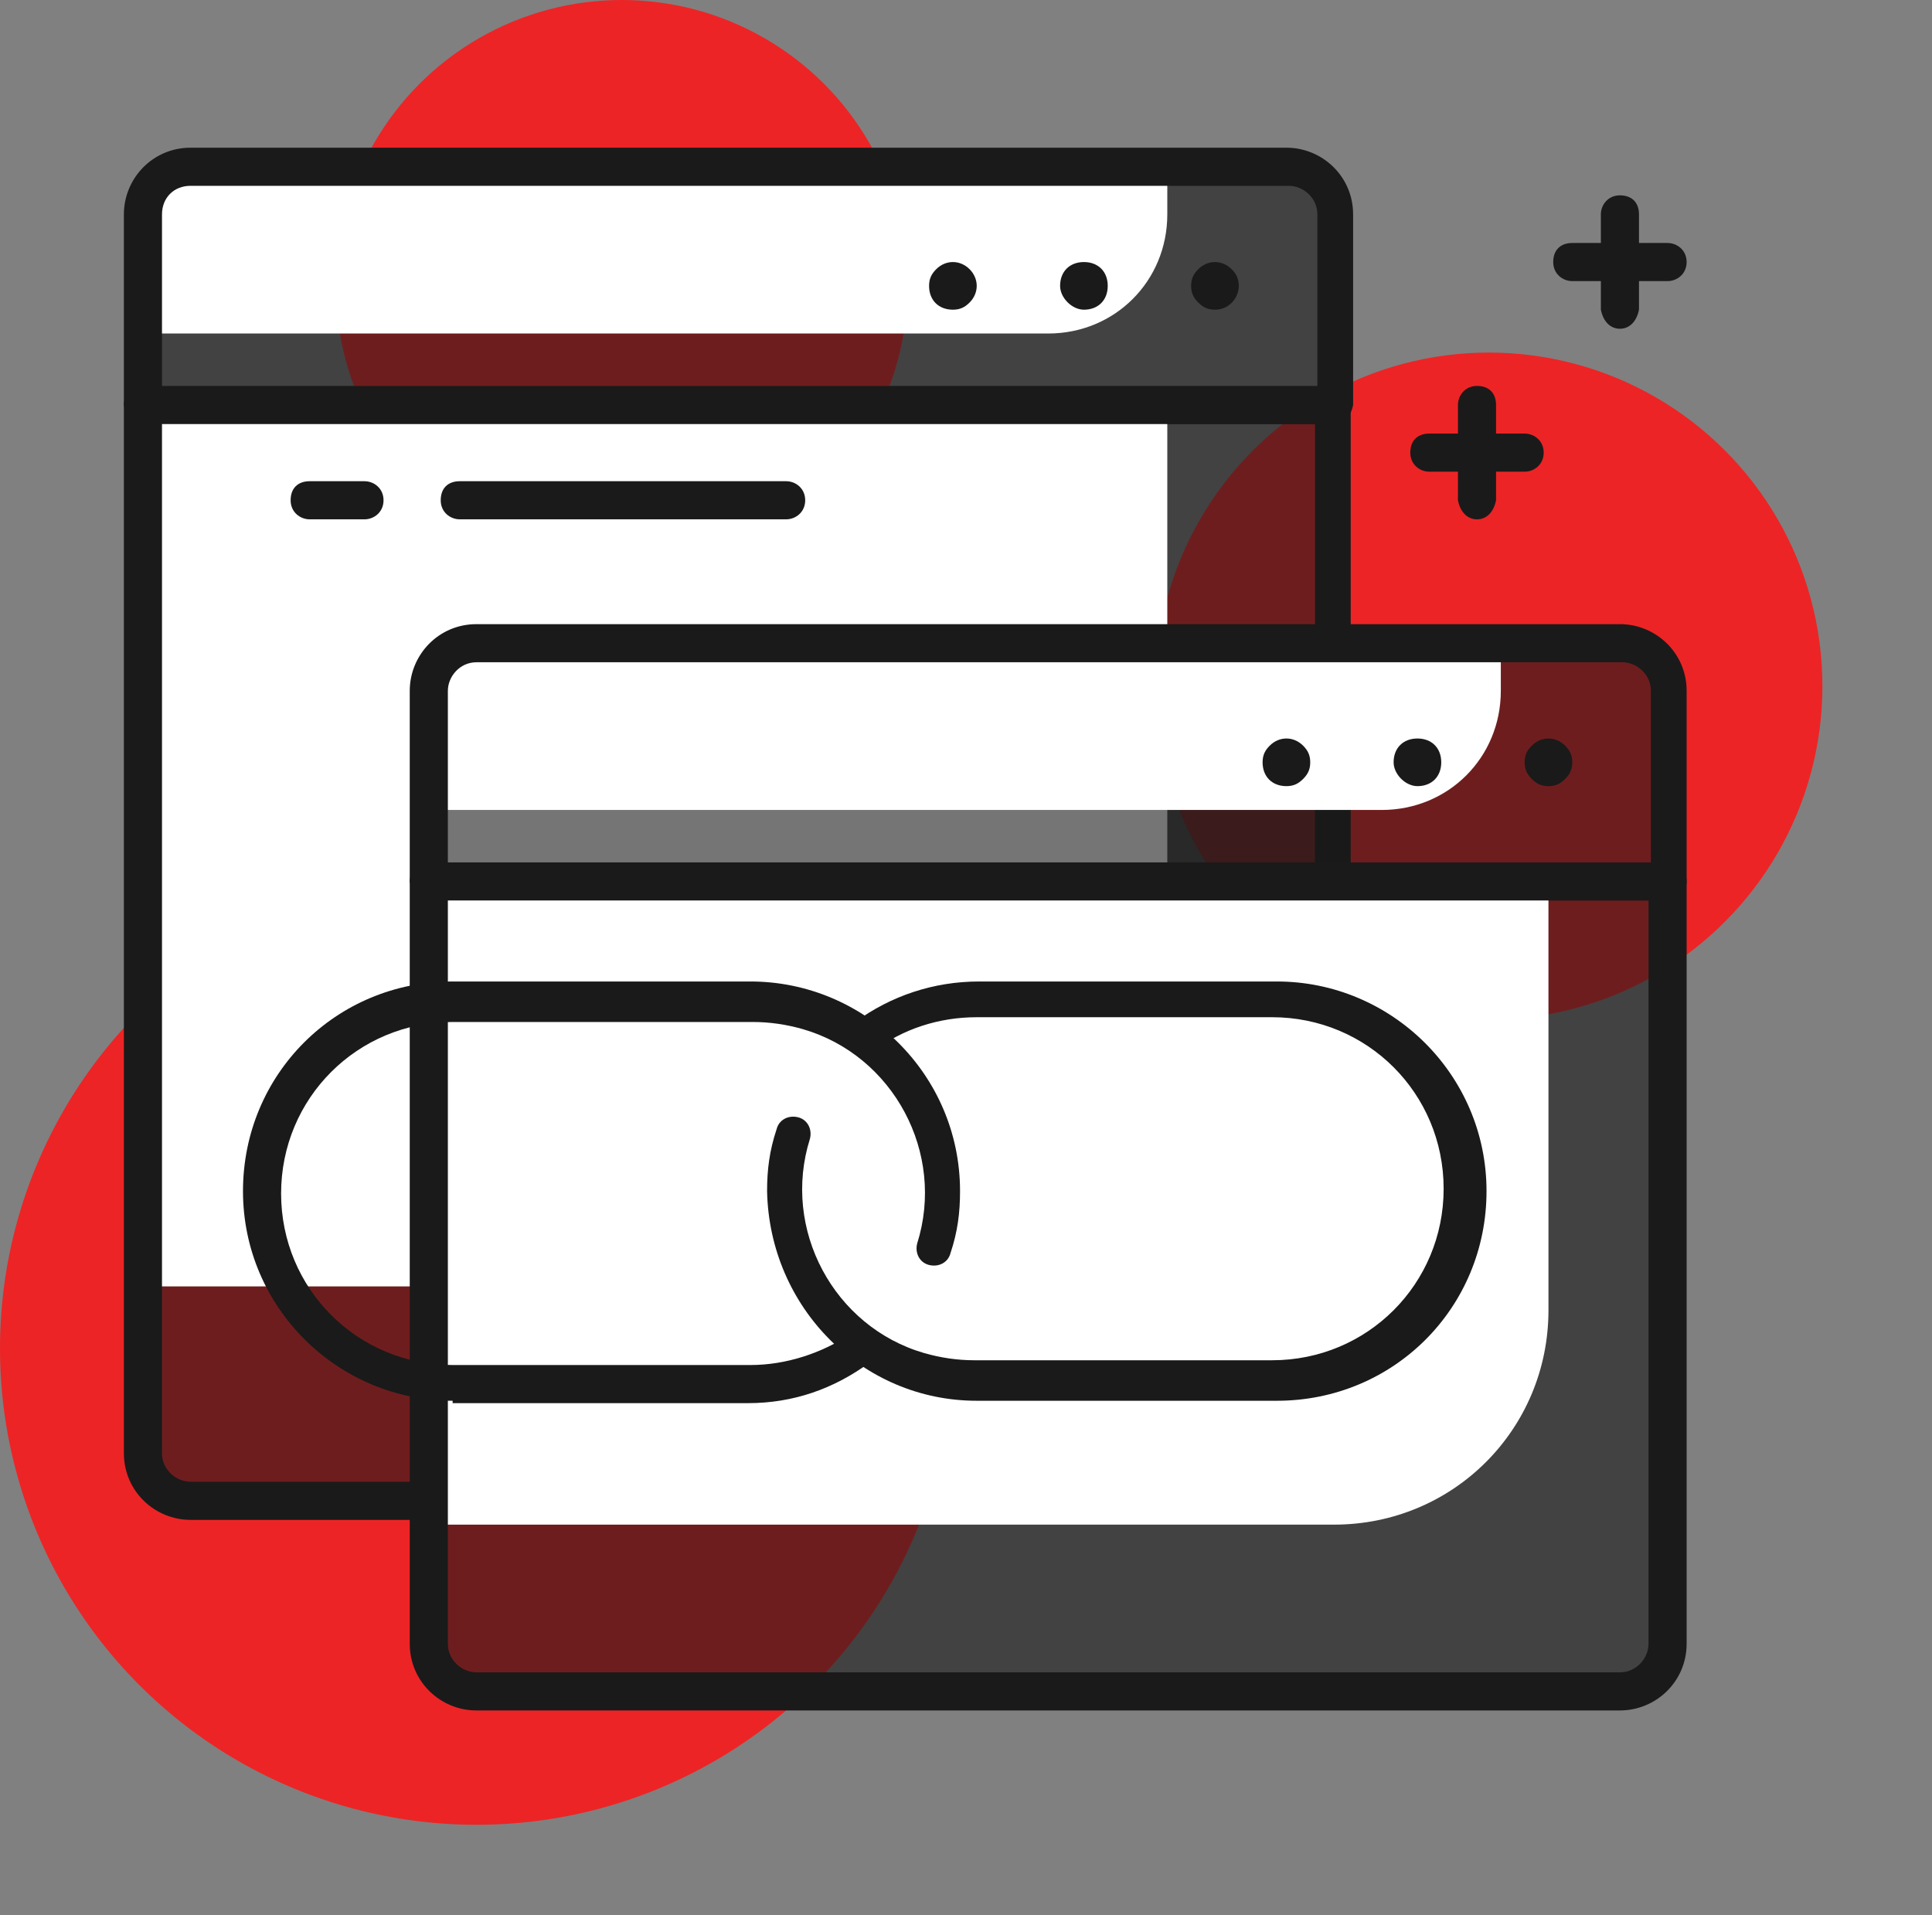 <svg xmlns="http://www.w3.org/2000/svg" xmlns:xlink="http://www.w3.org/1999/xlink" id="layer_1" x="0px" y="0px" viewBox="0 0 81.1 80.4" style="enable-background:new 0 0 81.1 80.4;" xml:space="preserve"><rect x="0" y="0" width="81.1" height="80.4" fill="#808080" stroke="none"/><style type="text/css">	.st0{fill:#ED2425;enable-background:new    ;}	.st1{opacity:0.6;fill:#1a1a1a;enable-background:new    ;}	.st2{fill:#FFFFFF;}	.st3{fill:#1a1a1a;}	.st4{fill:#3333331;}</style><circle class="st0" cx="62.5" cy="28.8" r="14"></circle><circle class="st0" cx="26.1" cy="12" r="12"></circle><circle class="st0" cx="20" cy="56.6" r="20"></circle><path class="st1" d="M8,7h46c1.1,0,2,0.9,2,2v8l0,0H6l0,0V9C6,7.9,6.9,7,8,7z"></path><path class="st2" d="M8,7h41l0,0v2c0,2.8-2.2,5-5,5H6l0,0V9C6,7.9,6.9,7,8,7z"></path><path class="st3" d="M51,13c-0.3,0-0.5-0.1-0.7-0.3C50.1,12.5,50,12.3,50,12c0-0.3,0.1-0.5,0.3-0.7c0.4-0.4,1-0.4,1.4,0  c0.2,0.2,0.3,0.4,0.3,0.7C52,12.5,51.6,13,51,13L51,13z"></path><path class="st3" d="M44.5,12c0-0.6,0.4-1,1-1l0,0c0.6,0,1,0.4,1,1l0,0c0,0.6-0.4,1-1,1l0,0C45,13,44.5,12.5,44.5,12z"></path><path class="st3" d="M40,13c-0.6,0-1-0.4-1-1c0-0.3,0.1-0.5,0.3-0.7c0.4-0.4,1-0.4,1.4,0c0.4,0.4,0.4,1,0,1.4c0,0,0,0,0,0  C40.5,12.9,40.3,13,40,13z"></path><path class="st3" d="M56,17.8H6c-0.4,0-0.7-0.3-0.8-0.8V9c0-1.5,1.2-2.8,2.8-2.8l0,0h46c1.5,0,2.8,1.2,2.8,2.8l0,0v8  C56.7,17.5,56.4,17.8,56,17.8z M6.8,16.3h48.5V9c0-0.7-0.6-1.2-1.2-1.2H8C7.3,7.8,6.8,8.3,6.8,9V16.3z"></path><path class="st1" d="M6,17h50l0,0v44c0,1.1-0.9,2-2,2H8c-1.1,0-2-0.9-2-2V17L6,17z"></path><path class="st2" d="M6,17h43l0,0v34c0,1.7-1.3,3-3,3H6l0,0V17L6,17z"></path><path class="st3" d="M54,63.8H8c-1.5,0-2.8-1.2-2.8-2.8l0,0V17c0-0.4,0.3-0.7,0.7-0.8c0,0,0,0,0,0h50c0.4,0,0.8,0.3,0.8,0.8v44  C56.8,62.6,55.5,63.8,54,63.8L54,63.8z M6.8,17.8V61c0,0.7,0.6,1.2,1.2,1.2h46c0.7,0,1.2-0.6,1.2-1.2V17.8H6.8z"></path><path class="st1" d="M20,27h48c1.1,0,2,0.9,2,2v8l0,0H18l0,0v-8C18,27.9,18.9,27,20,27z"></path><path class="st2" d="M20,27h43l0,0v2c0,2.8-2.2,5-5,5H18l0,0v-5C18,27.9,18.9,27,20,27z"></path><path class="st3" d="M65,33c-0.3,0-0.5-0.1-0.7-0.3C64.1,32.5,64,32.3,64,32c0-0.3,0.1-0.5,0.3-0.7c0.4-0.4,1-0.4,1.4,0  c0.2,0.2,0.3,0.4,0.3,0.7c0,0.3-0.1,0.5-0.3,0.7C65.5,32.9,65.3,33,65,33z"></path><path class="st3" d="M58.5,32c0-0.6,0.4-1,1-1l0,0c0.6,0,1,0.4,1,1l0,0c0,0.6-0.4,1-1,1l0,0C59,33,58.5,32.5,58.5,32z"></path><path class="st3" d="M54,33c-0.6,0-1-0.4-1-1c0-0.3,0.1-0.5,0.3-0.7c0.4-0.4,1-0.4,1.4,0c0.2,0.2,0.3,0.4,0.3,0.7  c0,0.3-0.1,0.5-0.3,0.7C54.5,32.9,54.3,33,54,33z"></path><path class="st3" d="M70,37.8H18c-0.4,0-0.7-0.3-0.8-0.8v-8c0-1.5,1.2-2.8,2.8-2.8h48c1.5,0,2.8,1.2,2.8,2.8v8  C70.8,37.5,70.4,37.8,70,37.8z M18.8,36.3h50.5V29c0-0.7-0.6-1.2-1.2-1.2H20c-0.7,0-1.2,0.6-1.2,1.2V36.3z"></path><path class="st1" d="M18,37h52l0,0v32c0,1.1-0.9,2-2,2H20c-1.1,0-2-0.9-2-2V37L18,37z"></path><path class="st2" d="M18,37h47l0,0v18c0,5-4,9-9,9H18l0,0V37L18,37z"></path><path class="st3" d="M68,71.8H20c-1.5,0-2.8-1.2-2.8-2.8l0,0V37c0-0.4,0.3-0.8,0.8-0.8h52c0.4,0,0.8,0.3,0.8,0.8v32  C70.8,70.6,69.5,71.8,68,71.8L68,71.8z M18.8,37.8V69c0,0.7,0.6,1.2,1.2,1.2h48c0.7,0,1.2-0.6,1.2-1.2V37.8H18.8z"></path><path class="st3" d="M19,58.8c-4.8,0-8.8-3.9-8.8-8.8s3.9-8.8,8.8-8.8h12.5c4.8,0,8.8,3.9,8.8,8.8c0,0.9-0.1,1.7-0.4,2.6  c-0.1,0.4-0.5,0.6-0.9,0.5c-0.4-0.1-0.6-0.5-0.5-0.9c0,0,0,0,0,0c1.2-3.8-1-7.9-4.8-9c-0.7-0.2-1.4-0.3-2.1-0.3H19  c-4,0-7.2,3.2-7.2,7.2s3.2,7.2,7.2,7.2h12.5c1.5,0,3-0.5,4.2-1.3c0.3-0.2,0.8-0.1,1,0.2c0.2,0.3,0.1,0.8-0.2,1  c-1.5,1.1-3.2,1.7-5.1,1.7H19z"></path><path class="st3" d="M41,58.8c-4.8,0-8.7-3.9-8.8-8.8c0-0.9,0.1-1.7,0.4-2.6c0.1-0.4,0.5-0.6,0.9-0.5s0.6,0.5,0.5,0.9  c-1.2,3.8,1,7.9,4.8,9c0.7,0.2,1.4,0.3,2.1,0.3h12.5c4,0,7.2-3.2,7.2-7.2s-3.2-7.2-7.2-7.2l0,0H41c-1.6,0-3.1,0.5-4.3,1.4  c-0.3,0.2-0.8,0.2-1-0.2c-0.2-0.3-0.2-0.8,0.2-1l0,0c1.5-1.1,3.3-1.7,5.2-1.7h12.5c4.8,0,8.8,3.9,8.8,8.8s-3.9,8.8-8.8,8.8H41z"></path><path class="st3" d="M70,11.8h-4c-0.4,0-0.8-0.3-0.8-0.8s0.3-0.8,0.8-0.8h4c0.4,0,0.8,0.3,0.8,0.8S70.4,11.8,70,11.8z"></path><path class="st3" d="M68,13.8c-0.4,0-0.7-0.3-0.8-0.8V9c0-0.4,0.3-0.8,0.8-0.8s0.8,0.3,0.8,0.8v4C68.7,13.5,68.4,13.8,68,13.8z"></path><path class="st3" d="M64,19.8h-4c-0.4,0-0.8-0.3-0.8-0.8s0.3-0.8,0.8-0.8h4c0.4,0,0.8,0.3,0.8,0.8S64.4,19.8,64,19.8z"></path><path class="st3" d="M62,21.8c-0.4,0-0.7-0.3-0.8-0.8v-4c0-0.4,0.3-0.8,0.8-0.8s0.8,0.3,0.8,0.8v4C62.7,21.5,62.4,21.8,62,21.8z"></path><path class="st4" d="M334.4,214.4h-10.7c-0.4,0-0.8-0.3-0.8-0.8s0.3-0.8,0.8-0.8h10.7c0.4,0,0.8,0.3,0.8,0.8  S334.9,214.4,334.4,214.4z"></path><path class="st4" d="M319.7,214.4h-2.3c-0.4,0-0.8-0.3-0.8-0.8s0.3-0.8,0.8-0.8h2.3c0.4,0,0.8,0.3,0.8,0.8S320.2,214.4,319.7,214.4z  "></path><path class="st3" d="M33,21.8H19.3c-0.4,0-0.8-0.3-0.8-0.8s0.3-0.8,0.8-0.8H33c0.4,0,0.8,0.3,0.8,0.8S33.4,21.8,33,21.8z"></path><path class="st3" d="M15.3,21.8H13c-0.4,0-0.8-0.3-0.8-0.8s0.3-0.8,0.8-0.8h2.3c0.4,0,0.8,0.3,0.8,0.8S15.7,21.8,15.3,21.8z"></path></svg>